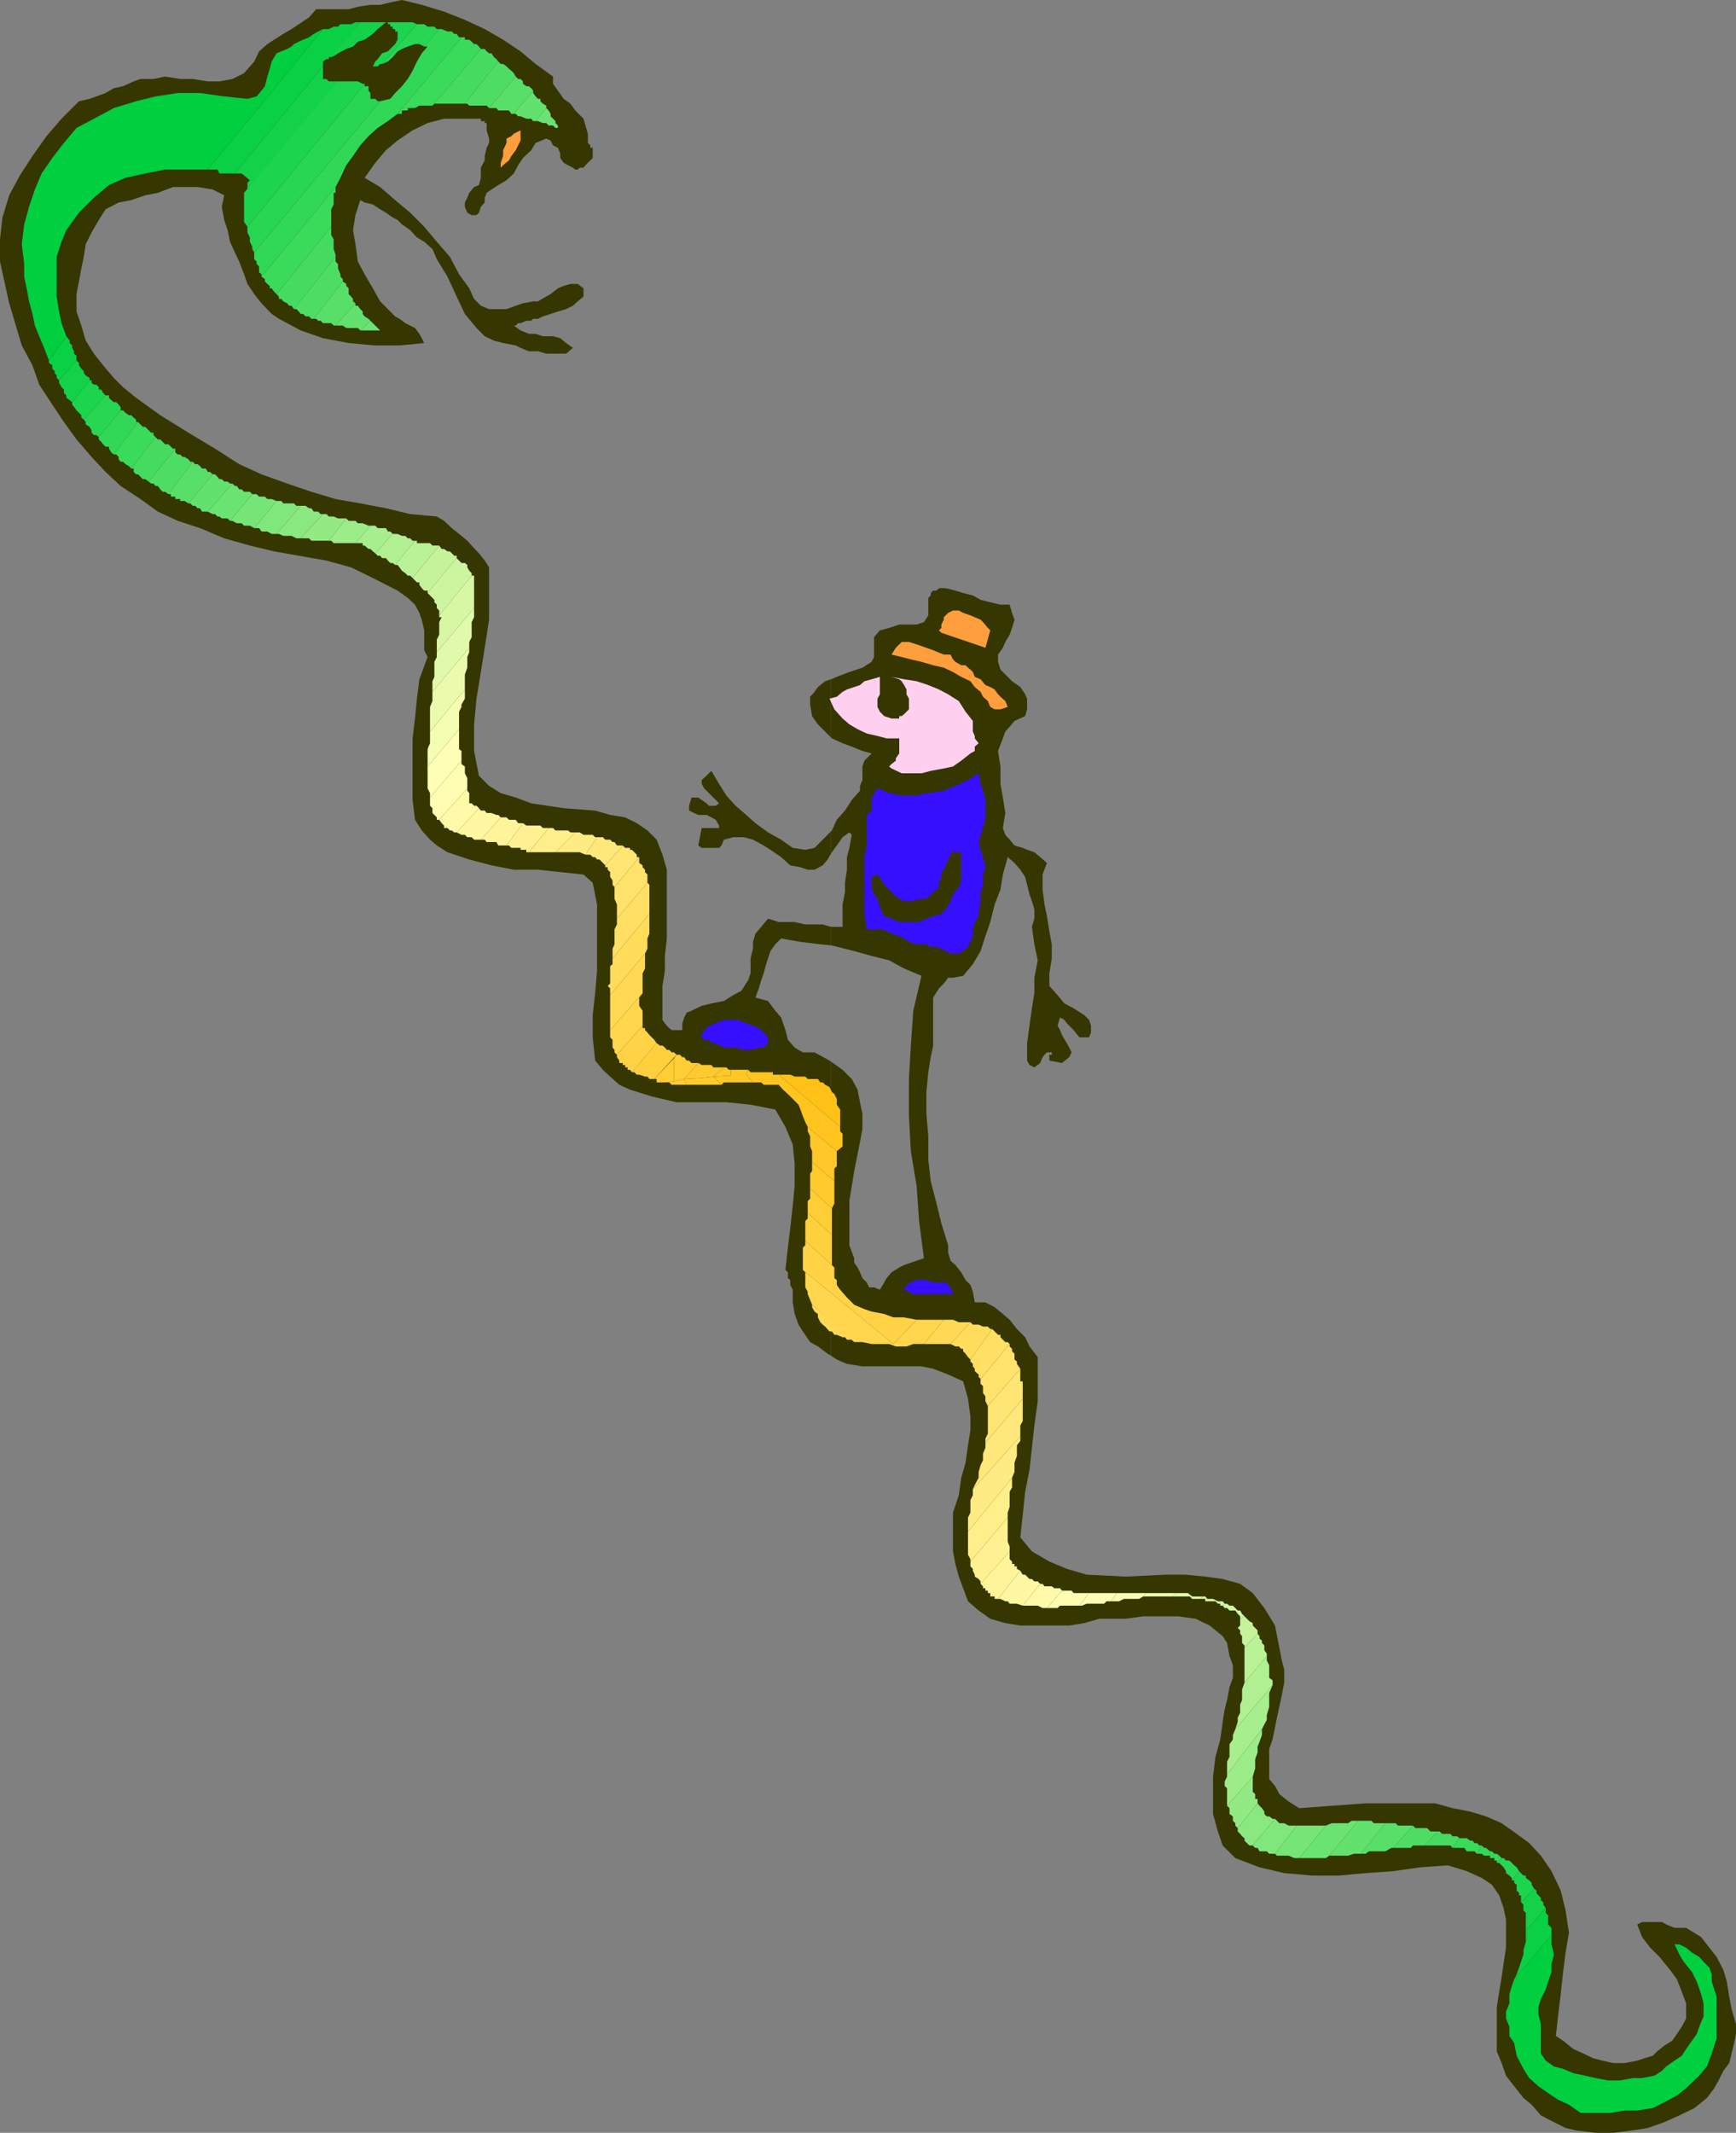 <svg xmlns="http://www.w3.org/2000/svg" width="358.5" height="440.199"><rect width="100%" height="100%" fill="#808080" stroke="none"/><path fill="#363600" d="m171.602 279.8 1.199.802 2.101.898 3.2.5H190.3l2.402.5 3.098 1.2 3.101 1.402 1 3.597.5 3.602v2.898l-.5 3.102-.5 3.597L198.5 305l-.5 3.602-1.2 3.597v8l.5 2.602.7 2.597.902 2.403 1 2.699 2.2 1.898 2.398 1.704 3.102.898 3.101.5h10.098l3.101-.5 3.098-.898h5.5l3.602-.5h7.199l3.601.5 2.899 1.398 2.699 2.2.902 1.402.5 2.699.7 1.898v2.602l-.7 1.898-.5 2.7-.5 1.902-.402 2.597L252 359l-1 3.602-.5 4.097v7.7l1 3.601 1 2.898 2.602 2.602 5 1.898 5.101 1.204 5.7.5h5.597l5.5-.5 5.703-.403 5.598-.8L299 385l3.902 1.2 3.098 1.402 2.102 1.398 1.5 2.2.898 2.6.5 2.4v5.8l-.898 6-1 6.2v9.198l1 2.403.898 2.597 1.703 2.204 1.899 2.398 1.699 1.398 1.902 2.204 2.7 1.398 2.398 1.2 2.101.5 4.098.5h3.602l4.101-.5 3.098-.5 3.402-1.2 3.098-1.398 3.101-1.5L352.5 433l1.5-2 .902-1.602 1-2 1.2-1.597.5-2 .5-2.102.398-1.898v-2l-.898-3.102-.5-2.597-.5-3.102-.7-2.398-1.402-2.704L353 402l-1.7-2.2-3.097-1.902h-2.402l-1.7-.699-.898-.5h-4.101l-1 .5 1 2.602L340.8 402l1.902 1.898 2.2 2.704 1.398 1.898 1 2.602.902 2.398v3.102l-.902 1.699-1 1.5-1 1.398-1.598 1-1.5 1.2-.902.902-1.7.5-1.5.5-2.601.5h-2.398l-2.2-.5-1.902-.5-2.098-1-2-.903-2.101-1.699-1.5-1 .5-4.5.5-4.097.5-4.602.5-4 .699-4.102-.7-4.597-1-4.102-1.898-4-2.199-3.199-2.402-2.602-2.598-1.898-3.101-2.2-3.2-1.402-3.3-1L300 373.2l-3.598-1H282l-7 .5-6.7.5-2.198-1.398-1.899-1.5-.902-1.7-1.2-1.402V361l.7-2 .902-4.5 1-4.602.5-2.597v-2.7l-.5-1.902-.5-2.597-.902-4.602-2.2-3.602-2.398-3.097-2.601-1.903-3.602-1-3.598-.5-4.101-.398h-4.098l-8.203.398-8.098-.398-4.101-1.2-3.598-1.5-3.601-2.1-2.399-2.9.5-4.6.5-4.802.899-4.5.5-4.597.5-4.602.699-5v-9.097l-1.7-2.204-.898-1.898-1.703-1.7-1.5-1.902-1.398-1.199-1.7-1.398-1.902-1h-2.2l-.398-2.2-.5-1.402-1-1-.902-1.597-1.2-1.5-1-.903-.5-1.699V257l-1.398-4.5-1-4.102-1.199-4.597-.5-4.5V234.5l-.402-4.602v-4.5l.402-4.097.5-3.102.5-2.398v-9.903l1.2-1.898 1-1 .898-1.2h1l2.101-.402 2-2.398 1.598-2.7 1-3.1 1-2.9.902-3.6 1.2-3.098.5-3.102 1-3.602 1.398 1.204 1.203 1.398 1 1.5.399 1.602.5 2 .5 1.398.5 1.7v1.902l-.5 1.699.5 3.597.699 3.301-.7 3.602V205l-.5 3.102-.5 3.597-.5 3.602v3.597l.5.903 1 .5.7-.5.5-.403.5-1.199.402-.5.5-.5h1v.5h-.5v1.2l2.598.5 1.5-1.2.5-1-.5-1-.5-.898-1-1.7-.399-1-.5-.902.5-1.699.899.5.5.7 1.402 1.402.797 1 .402.5h2l.399-1v-1.403l-.399-1.199-1-1-2.199-1.398-1.902-1-1.399-1.704-1.699-1.898v-2.602l.5-3.097v-2.903l-.5-2.699-.5-3.097-.5-2.403-.402-3.097V180.5l.902-2.398-1.402-1.204-1.2-1-1.5-.5-.898-.398-1.703-.5-1-1.2-.898-1-.5-1.402.5-3.097-.5-3.2-.5-2.8v-3.602l-.5-3.199 1-2.602.5-1.398.898-1 1-1.2 2.203-1 .399-1.402V144.2l-.399-.898-1-1.5-1.703-1.2-.898-.902-1.5-1.5-.5-1.597v-1.5l1-1.403.5-1.199.898-1.5.5-1.398.5-1.704-.5-1.398-.5-1.7h-1.898l-2.102-.5-2-.5-1.598-.902-2-.5-1.601-.5-2-.5h-1.399l-.5.5h-.699l-.5.5v.5l-.5.5V127l-.902 1.398-1.5.5h-3.598l-2.101.704-1.899.5-1.203 1.398v4.102l-.5 1-1.898 1.199-2.7.898-2.601 1-1.2.5v12l.2.2 2.199 1 1.902.703 2.2.898 1.898.5-1.5 1.5-.398 1.2v2.8l-.5 1.2v1l-1.7 1.902-1.402 2.199-1.7 1.898-1 2.2-.198.203v4.597l.199-.3 1-1.399 1.199-1.7 1.402-1 .5.5-.5 2.7-.5 1.898v2.602l-.402 2.7v1.902l-.5 2.597v4.602h-2.398v3.8l1.199.297 3.601.903 3.598 1 3.602.898 3.101 1.7 3.598 1.5-1.7 7.203-.5 7.199-.398 6.898v7.7l.399 7.203 1.199 7.199.5 7.199 1 7.7-1.5.5-1.2.402-1.398.5-1 .5-1.601 1-1 1.199-.5.898-.899 1.5-1.203-.5h-1l-.5-1-.898-.898-.5-1.2-.5-1-.7-1v-.902l-1-2.699v-9.102l1-6.199 1.2-6 .5-2.699v-3.102l-.5-2.398-.5-2.602-1.2-2.199-1.902-1.898-2.398-1.7v60.7"/><path fill="#363600" d="m171.602 219.102-.301-.204-3.098-1.699h-2.402l-.899-.5-.8-.5-1.399-1.597-.5-2-.902-2.602-1.2-1.398-1.5-2-2.601-.704.703-1.898.5-1.7.5-1.402.399-1.5.5-1.597.5-1.5 1-1.403 1.199-1.199 4 .7 4.101.5 2.2.203V191.3l-1.7-.5h-3.601l-2.2-.5h-3.3l-2.2-.7-1.398 1.7-1.203 1.398-.5 1.7v1.402l-.5 2v3.097l-.5 1.403-1.398 2.199-1.7.898-1.902 1.204-2.598.5-2 .5-2.101 1-1 .398-.5 1-.399 1.2v1.402h-2.199l-.5-.403-.5-.5-.402-.5-.5-.699v-7l.5-3.102V197.3l.402-3.602V179.5l-.902-3.102-1.2-3.097-1.898-1.903-2.203-1.5-2.398-1.199-3.102-.5-3.098-.898-6.5-.5-6.699-1-3.203-1.2-3.098-.902-2.402-1.5-2.098-2.097-1-5.102v-5.5l.5-5.3.899-5.5.8-5 .899-5.802v-10.796l-.898-1.403-1.2-1.5-1.5-1.597-.902-1-1.7-1.403L93.3 109l-1.597-1.5-1.5-.898-5.5-.5-5-1.204-5.3-1L69.3 103l-5-1.5-5-1.7-5.3-1.901-4.598-2.097-5-3.2-5.5-3.3-5.8-3.602-5-3.597-2.7-2.204L23.5 78l-2.2-2.602L19.403 73l-1.699-2.7-.902-3.1-1-2.9v-3.6l.5-2.598.5-2.704.5-2.398.402-2.602 1.2-2.398 1.5-2.602L21.8 43.2l2.699-1.398 2.602-.5 2.898-1 2.602-.5 3.101-1.2H40.8l3.101.5 2.399 1.2-.5 2.398.5 2.7.7 2.1.5 2.398 1 2.204.902 1.898 1 2.602.7 2 1.398 2.097 1.5 1.903 2.102 2.199 1.5 1 4.5 2.398 4.601 1.602 5.297 1 5.5.5h5l5.102-.5-.5-1-.5-.903-.899-1.199-2-1-1.203-.898-.898-.5-3.102-3.102L77 59.5l-1.7-2.898L73.903 54l-.5-3.602-.5-2.898.5-3.102 1-3.097.899.5 1.699.398 1.5 1 1.203.7 1.399 1 1 .5.898.902 1.703 1.199 1.399 1.5 1.5.898 1.699 1.5.902 2.102 2.2 3.602 1.898 4.097L96 64.801l2.402 2.898 1.7 1.7L102 70.3l1.902.5 2.598.5 1 .5 1.703.699h1.899l1.699.5h4.101l1.399-1.2-1.399-1-1.199-1-1.5-.402h-2.101l-1.5-.5h-1.399L107.5 68.2l-1.398-1h.398l.5-.5h.5l1.203-.5h1l.399-.398h1l1-.5 1.601-.5 1.5-.5 1.7-.5 1.398-.7 1-.902 1.199-1v-1.7l-1.2-.898h-1.5l-1.398.398-1.199.5-1.5 1.2-.902.5-1.7 1h-1l-2.101.402-1.5.5-1.898.699H101l-1.7-.7-1.398-1.402-1-2.199-2.101-2.898L92.902 53l-2.699-3.102-2.601-3.097-2.899-2.903-3.101-2.597-3.102-2.7-3.2-1.902 2.2-3.097L79.703 31l2.399-2 3.101-2.102 3.098-1.5 3.402-.898h7.598v.5h.8v.398h.399v1.5l.5 1.704v.898l-.5 1-.398 1.7v.902l-.801 1.5v2.097l-.399 1.5-1 .403-1 1.199-.402 1-.5 1v.898l.5 1.2.902.5h1l.5-.5.399-1.2.8-.898v-1l.399-1 1-.7 1.402-.902 1.7-1 1.5-1.398.898-1.7 1-1.5L109.703 31l.899-1.5 2.199-.898.902.398.5 1 1 .5.5 1.2v.902l.7 1 .898.5 1 .5.5.398h.5l.402-.398h.797l.402-.5 1.5-1.5V30.5h-.5V30l-.5-.5v-1.898l-.5-1.704-.402-1.398-1.7-1.7-1-1.402-1.398-1-1.199-1.699-1-1.398v-1.5l-3.601-2.602-3.102-2.597-3.598-2.403-3.8-2.199L96 4.102l-4.297-1.704L87.102 1 83 0l-2.398.5L78.5 1h-2l-2.598.398-1.902.5h-6.7l-1.5 1.704L60.204 6 58.5 7l-1.898 1.2-1.399.902-1.703 1.5-1 2.097-2.098 2.403L48 16.3l-2.7.5h-2.398l-3.101-.5h-2.598l-3.101-.5-2.399.5H29l-1.398.5-2.2 1-1.902.398-1.7 1-1.898.7-1.402.5-2.2.5-3.597 3.601-3.101 3.602-2.899 4.097-2.601 4-2.2 4.102L.5 44.898l-.5 4.5V54l1.902 8.602L4.5 71.3l2.203 4.097 1.399 4L10.8 83.5l2.402 3.602 2.598 3.597 3.101 3.602 2.899 3.097 3.101 2.903L29 103l3.602 2.602 4.101 1.898 4.598 1.5 5 2.102 5.3 1.5 5 1.199 5.102.898 5.7 1 5.097 1.403L77 119.3l5.102 2.597 2.101 1.5 1.5 1.403.899 1.699.5 1.398.5 2.204v4.097l.699 1.403-1.7 4.597-.5 4-.398 4.102-.5 4.097v12.704l.5 4.097 1.399 2.2L88.8 173.3l1.402 1.199 2.2 1.398 4.5 1.5 4.597 1.204 4.602.898h5l4.601.5 4.797.5 1.902 1.7.899 4.5v13.698l-.399 4.602-.5 4.5v4.602l.5 4.796 1.598 1.903 1.5 1.398 1.902 1.7 2.2 1 4.5 1.402 5.101 1.199H150l5 .5 5.102 1 2.101 3.602 1.5 3.597.399 4v4.602l-.399 4.097-.5 4.5-.5 4.102-.5 4.602.5.5v1.199l.5.398v1l.5 1v2.602l.399 2.398.8 2.2.899 1.402 1.5 2.199 1.601.898 2 1.5.7.403v-60.7"/><path fill="#363600" d="M171.602 171.602 168.203 175l-1.902.398-2.598-.398-2.402-1.7-2.7-1.5-2.601-1.902-1.898-1.699-2.2-1.898-1.902-2.102-1.5-2.398-1.598-2.7-1 1-1 .899v.8l.5.9 1.5 1.5.399.402 1.199 1.199-.7.5h-1.398l-.5-.5-1-.7-.699-.5h-1.402l-.5 1.7v1l1 .5.902.398h1.7l1 .5.898.5.699 1.2v.5h-3.598l-.699 3.601.7.5h3.597l.5-.5.5-1.2 1.902-.5h2.2l1.898.5 2.203 1.2 1.399.898 2.199 1.5 1.902 1.704 2.098.398 1.5.5h1.402l1.7-.898 1-1.204.699-1.199v-4.597m0-31.402-1.2.402-1.5 1.199-.699 1-.902 1v1.597l.402 2.403 1.2 1.699 2.699 2.7v-12"/><path fill="#00cf40" d="m10.102 74.398 3.601-5-1-2.699-.5-2.398-.5-3.102V53l1-3.102 1-2.398 2.598-3.602 3.101-3.097 3.098-2.602 3.402-1.5L30 35.801 34.102 35h8.8L66.703 6l-1 .5-.902.5-1 .7-1.2.5-.898.402-1 .5-.5.5-.902.5-2.2.898-1 1.7-.398 1.5-.5 1.6-.5 2-.703.9-1 1.198-1.898.5-4.801-.5-5-.699h-4.598l-4.601.7-4 1L23.5 22.3l-4.098 2.2-3.601 1.898-2.598 3.102-2.402 3.102L8.6 35.8l-1.398 3.3L6 42.7l-1 3.602-.5 4.097L5 54.5v2.602l.5 2.398.5 2.7.703 2.6.5 2.4.899 2.198 1 2.403 1 2.597m310.3 325-7.699 9.102-.5 1.398-.5 1.704v1.898l-.703 1.7v1.402l.703 1.699v1.898l1 1.5.5 2.602 1.399 2.699 1.199 1.898 1.902 1.704 2 1.398 2.098 1.398 2.199 1 2.402 1.704h6.2l2.898-.5h2.602l3.199-.5 2.402-1.204 2.598-1.398 1.902-1.5 2.7-2.602 1.597-1.898 1-2.7 1-3.1v-8.598l-1-3.102v-1.5l-.5-1.398-1.2-1.204-.898-1-1.5-.898-1.199-1-1.402-.7h-1l1 2.098.902 1.5 1.7 2.102 1 2 .898 2.602.5 1.898v2.7l-.899 2.1-.5 1.5-1 1.4-1.199 1.698-.902 1.403-1.5 1-1.7 1.199-.898.898-1.5 1-2.601.5h-1.899l-2.703.5h-2.398l-2.602-.5-2.2-.5-2.398-.5-2.101-.898-1.899-.5-1.699-1.2-1-1.5v-6l-.5-2.1v-1.5l.5-1.598 1-2 .5-1.602.7-2v-1.602l.5-2-.5-2.097v-1.903"/><path fill="#09d044" d="m10.102 74.398 3.601-5 .7.903v.5l.5.5v.5l.398.699v.5l.5.398v1L12.203 78.5l-.5-.5v-.5l-.402-.5v-.398l-.5-.5v-.704l-.7-.5v-.5M42.902 35 66.703 6h1.2l1-.5h.898l.5-.5H72.5l.902-.398h1l-6 7.199h-.5v.398h-.5l-.699.5v1L48.5 35.801h-3.2L44.903 35h-2m277.499 364.398-7.699 9.102.5-1 .5-1.398.399-1.204.5-1.5v-.898l.5-1.7v-2.402l4.101-4.597v1l.5.5v1.898l.7.7v1.5"/><path fill="#13d249" d="m12.203 78.5 3.598-4.102.5.5v.5l.5.704.5.5V77l.402.5.797.5v.5L14.902 83l-.5-.398-.699-.5v-.5l-.5-.5v-.704l-.5-.5-.5-.898v-.5m307 315.3-4.101 4.598v-3.597l-.5-.5v-1.2l-.5-.5 2.699-2.8.5.398v.5l.402.5.5.5v.5l.5.403v.5l.5.699M69.102 17.8l.699-1h-.7zm0 0"/><path fill="#13d249" d="M69.102 16.8h-1.2l-.5-.5h-.699v-2.6L48.5 35.8h1.402l1.7 1.4-.5.5v1.402l18-21.301v-1m0-5.301.699-.5 1.699-.898 1.402-.5 1-1 1.399-.403L77 7l1-1 1.703-1.398h-5.3L69.101 10.8v.699"/><path fill="#13d249" d="m69.102 10.8-.7 1 .7-.3zm-18 28.302-.7.699.7-.7M79.703 4.602h.399V5l.5-.398h-.899"/><path fill="#1cd44d" d="m14.902 83 3.598-4.5h.402v.5l.5.398h.5l.5.5v.5h.5l.399.704.5.5-4.5 5-.5-.403v-.5l-1-1-.5-.699-.399-.5V83m35.5-43.2 19.399-23h4.101l1 .5h.399L51.1 46.8l-.699-1v-6M80.102 5l.5-.398h4.601l.899.398-7.2 8.2H78.5l-.5.5h-1l.5-1 .5-.5.902-1.2 1.2-.398 1.5-1.5.5-.903V6.5h-.5V6h-.5v-.5h-.5V5h-.5M316.8 389.8l-2.698 2.802v-1.403h-.399v-.5l-.5-.5V389l-.5-.398v-.5h-.5l1.5-1.903.399.403.5.5h.5v.5l.699.5.5.5V389l.5.8"/><path fill="#27d652" d="m17.3 86.602 4.5-5h.7v.5l.5.5.5.398h.5l.5.5.402.5v.7l-4.5 5.5-.5-.4h-.5l-.5-.5v-.5l-.402-.698-.797-.5v-.5l-.402-.5M51.102 46.8 75.3 17.3v.5h.8v.9l.399.5v1.198h1l.5.5h.5l-26 31.204-.398-.704v-.5l-.5-1V49l-.5-1v-1.2m27.801-33.6 7.2-8.2h1.5l.699.5h1.402l.5.5h.5l-3.101 3.602-1-.5h-.899l-1.5.5-1.203.5-.898.5-1 1.199-1 .898-1.2.5M313.703 386.2l-1.5 1.902v-.5l-.5-.5-.703-.5v-.403l-.5-.8-.898-.899h-.5l1-1h.398l.5.5h.703l1 1 .5.398.5.801"/><path fill="#31d857" d="m20.402 90.2 4.5-5.5h.5l.5.5.7.5h.5l.5.5.5.402v.5h.398l-5 6.699-.5-.403-.5-.796v-.403h-.7l-.5-.5-.398-.5-.5-.5v-.5M52.5 52.102l26-31.204 2.102-.5 1-1.199L83 17.801l1.203-1.5 1-1.7.899-1.902 1-1.699L88.3 9.602h-.7L90.704 6h.5l1.2.5h.898l.5.5h.5l.5.7h.5L82.1 23.5l-2 1.5-2.1 1.398-1.898 1.704-1.7 1.898-1.5 2.2-1.402 1.902-1.2 2.597-1 1.903-15.3 18.5v-.5l-.5-.403V55l-.5-.5V54l-.5-.5v-1.398M310.102 383.5l-1 1v-.5h-.5v-.5h-.899v-.5H306.5l-.5-.398h-1l1-1.704.5.5h.402l.801.704h.399l.5.5h.5l.5.398.5.5"/><path fill="#3ada5b" d="m23.5 93.8 5-6.698 1 1h.5l.703.699.5.5h.5v.5l.399.398-5 6.5-.5-.5-.7-.398-.5-.5h-.5l-.402-.5v-.5l-.5-.5h-.5M54 57.102l15.3-18.5V39.8h-.398v2.398l-.5 1V46.8l-11.3 13.898-.5-.5-.5-.699h-.399V59l-.5-.398-.5-.5v-.5l-.703-.5M82.102 23.5 95.3 7.7h.7v.5h.902l.5.402.5.5h.5l.5.5.399.5-9.598 11.296-.402.403h-2.7l-.898.5h-1.5v.5H83v.699h-.898M306 380.898l-1 1.704-.5-.5h-1.598l-.5-.704H300l1.402-2h1.5l.7.5h.5l.398.5h.5l.5.5h.5"/><path fill="#44db60" d="m27.102 96.7 5-6.5.5.5h.5l1 1h.699l.902.902h.5l-5.5 6.796-.703-.5h-.5l-1-1h-.398l-.5-.5V96.7h-.5m30-36 11.3-13.9v1.7l.5.898v2l.399 1.204V53l-8.598 10.8-.5-.698h-.5l-.402-.5-.801-.403-.398-.5h-.5v-.5l-.5-.5m32.601-39.301 9.598-11.296h.8l.399.5.5.398h.5l.5.8.5.4.402.5L96 21.397h-6.297m211.699 358.001-1.402 2-.5-.5h-5.297l2.7-2.898h.398l.5.5h1.699l.5.5h.902l.5.398"/><path fill="#4edd64" d="m30.703 99.398 5.5-6.796v.796l.5.403h.5l.5.5h.399l.8.5.399.5h.5l-5 6.699-.7-.5h-.5l-.5-.5-.5-.7h-.5l-.398-.5h-.5l-.5-.402m30-35.598L69.301 53v1l.5.5v.898l.5 1.204v.5l.5.5v.5l-6 7.699h-.5l-.5-.5h-.7l-.5-.5h-.5l-.398-.5-.5-.5h-.5M96 21.398l6.902-8.699.5.5h.5l.7.5.5.5.5.403.5.5.398.699-5.5 6.5-.5-.5h-3.598l-.402-.403H96M296.902 378l-2.699 2.898h-2.402l-.5.5h-3.598l4.098-4.597.5.5h2.402l.7.699h1.5"/><path fill="#58df69" d="m34.8 102 5-6.7.5.5h.5l.5.4.403.5h.797l.402.698h.5l.5.5-5 6-.8-.5h-.899V103h-1v-.5h-.902v-.5h-.5M64.8 65.8l6-7.698.7.5V59l.5.5v1.2l.5.5.402.5v.5l.5.402-4.101 4.597h-.399l-.5-.5h-1.699l-.5-.5h-.5l-.402-.398h-.5M101 22.3l5.5-6.5.5.5h.5l.5.5v.5l.703.5h.5l.5.4.399.5-4 4.8h-.5l-.5-.7h-2.2l-.402-.5H101m190.8 354.5-4.097 4.598h-.402l-1.2.704h-3.398l-.703.5h-1l5.102-6.301h2.101l.5.5h3.098"/><path fill="#62e16e" d="m38.902 103.898 5-6h.5l.5.5.399.5h.5l.5.5H47l.5.403h.5l-5.098 5.8h-1.199l-.402-.703h-.5l-.5-.5h-.5l-.5-.5h-.399M69.3 67.2l4.102-4.598v.5h.5l.5.699.5.5v.5l.399.5.8.5.399.398-2.098 2-.5-.5H71.5l-.7-.5h-1.5M106.102 23.5l4-4.8v.5l.5.698.5.5h.5v.5l.5.5.699.403v.5L110.6 25h-.5l-.398-.5h-1L107.5 24h-.5l-.5-.5h-.398m180 352.8L281 382.603h-1.398l-1.2.398H274.5l6-7.2h2.703l.5.5h2.399"/><path fill="#6be372" d="M42.902 105.602 48 99.8l.5.5h.402l.5.699h.5l.5.5h1.2l.5.5-4.602 5.5-.5-.5h-1.2l-.5-.398h-.398l-.5-.5h-.5l-1-.5m31.5-37.401 2.098-2 2 2h.402-4.5m36.2-43.2 2.199-2.7.5.5.402.7v.5l1 1v.398l.5.5v.5h-.5l-.5-.5h-.902l-.5-.5h-.7l-1-.398h-.5M280.5 375.8l-6 7.2-.7.5h-5.5l5.5-6.7 1.2-.5h3.402l.7-.5h1.398"/><path fill="#75e577" d="m47.5 107.5 4.602-5.5H53l.5.5h1.203l.5.5h.899l1 .398L52.5 109l-.898-.5h-1.2l-.5-.5h-1l-.902-.5h-.5m226.3 269.3-5.5 6.7h-1l-1.198-.5h-2.399l-.402-.398 4.5-5.801h6"/><path fill="#7fe77c" d="m52.5 109 4.602-5.602h1l.398.5h2.203l.5.5h.899l-5 5.801h-1l-.899-.5H54l-.5-.699h-1m215.3 267.8-4.5 5.802h-1.198l-.5-.5h-1.5l-.399-.704h-.5l-.5-.5 4.598-5.5.902.903h1l.899.5h1.699"/><path fill="#89e880" d="m57.102 110.2 5-5.802h1l.699.5h.5l.5.704h.902l.5.5h.5l-4.601 5h-.899l-1-.5H58.5l-.898-.403h-.5M263.3 375.398l-4.597 5.5H258l-1-1v-.5l-.5-.398-.398-.5-.5-.5v-.7l4.101-5.1.399.5.5.5.5.698v.5l.5.5h.5l.699.5h.5"/><path fill="#93ea85" d="m62.102 111.102 4.601-5h.7l.5.5h1l.898.398H71.5l-3.598 4.602h-3.601l-.5-.5h-1.7M259.703 372.2l-4.101 5.1-.5-.5v-.5l-.5-.5v-.902l-.7-.5V373.2l-.5-.5 5.301-6v3.102l.5.5v1h.5v.898"/><path fill="#9cec89" d="M67.902 111.602 71.5 107l.5.5h1.402l.5.5h1l1.2.5h.398l-3.098 3.602h-4.5l-.5-.5h-.5M258.703 366.7l-5.3 6v-3.598l-.5-.5v-.903l.5-1v-.5l7.199-9.3v1.203l-.5 1.398-.399 1v1.2l-.5 1.402V365l-.5 1.7"/><path fill="#a6ee8e" d="M73.402 112.102 76.5 108.5h1l.5.5h1.703l.399.7h.5l.5.5-3.602 4-.5-.4-.5-.5h-.398l-.801-.698h-.399v-.5h-1.5m187.2 244.796-7.2 9.301v-2.597l.5-1V360l.7-1v-.898l.5-1.204 7.699-9.097-.7 1.597v2.903l-.5 1.699v1l-.5.898-.5 1"/><path fill="#b0f093" d="m77.5 114.2 3.602-4h1l.898.402h.703l.5.5h.5l.5.5h.5l-4.101 5-.5-.403h-.5l-.5-.5-.399-.5h-.8l-.403-.5H78l-.5-.5M262.8 347.8l-7.698 9.098.5-1.5v-.898l.5-1v-1.7l.398-.902V348.7l.5-1.398 4.602-5.5v.898l.5 1v2.602l.699.5v1"/><path fill="#baf297" d="m81.602 116.602 4.101-5h.399v.5H88.8l.5.5h1.402l-5.5 6.699-.5-.5h-.5l-.5-.5-.703-.5-.5-.7-.398-.5h-.5M261.602 341.8 257 347.3v-7.198l2.703-2.903.399.5v.5l.5.403v.5l.5.5v1l.5.699v.5"/><path fill="#c4f39c" d="m85.203 119.3 5.5-6.698.5.699h.5l.7.5h.5l.898.898h.5v.5l-6 7.2v-.5h-.7l-.5-.5-.5-.7v-.5h-.5l-.898-.898m174.5 217.899L257 340.101v-.5l-.5-.5v-1.403l-.398-.5v-.699l-.5-.5.5-.5v-1.398l.898-.5 1 1 .703.398v.5l1 1v.7"/><path fill="#cdf5a0" d="m88.3 122.398 6-7.199 1 1h.7l.5.403v.5l.402.699.5.5v.5L90.703 127v-1l-.5-.5v-.7l-.5-.5v-.5l-1.402-1.402M257 333.602l-.898.5v-.5l-.5-.5-.5-.704h-1.2l-.5-.5h-.5l-.402-.5.402-.398h.5l.5.398h.7l1 1h.5l.398.704.5.5"/><path fill="#d7f7a5" d="m90.703 127 6.7-8.2h.5v6.7l-7.7 9.102V132l.5-1v-2.602l.5-1h-.5V127m162.199 204-.402.398h-.5V331h-.5l-.5-.5h-2.098v-.5h-1l.5-.5h.5l.399.5h1.199l1 .5h1l.402.5"/><path fill="#e1f9aa" d="m90.203 134.602 7.7-9.102v1.898l-.5 1v3.102l-.5 1v1.2l-7.602 9.1v-2.198l.402-.903v-3.097l.5-1v-1M248.402 329.5l-.5.5h-1.699l-.5-.5h-3.601l.8-.7h2.399l.902.7h2.2"/><path fill="#ebfbae" d="m89.3 142.8 7.602-9.1v.902l-.402 1v2.199l-.5 1.398v3.102L88.8 151v-5.102l.5-1.199v-1.898M242.902 328.8l-.8.7h-6l.5-.7h6.3"/><path fill="#f5fdb3" d="m88.8 151 7.2-8.7v1.9l-.7 1.198v.5l-.5 1v3.602l-6.5 7.7v-3.598l.5-1.204V151m147.802 177.8-.5.7-.899.5h-3.101l-1 .5h-1.7l1.2-1.7h6"/><path fill="#ffffb8" d="m88.3 158.2 6.5-7.7v4.102l.5.398v2l-6.5 7.602v-.903l-.5-1v-4.5M230.602 328.8l-1.2 1.7h-.902l-.5.5h-3.598l-1 .398h-.5l2-2.597h5.7"/><path fill="#fffdb1" d="M88.8 164.602 95.3 157v.7l.7.5v1.402l.5 1v2.097l-5.797 6.5h-.5v-.5l-.5-.5-.402-.398v-1l-.5-.5v-1.7M224.902 328.8l-2 2.598h-4l-.5.5h-2.199l3.098-3.597h2l.402.5h3.2"/><path fill="#fffaa9" d="m90.703 169.2 5.797-6.5v.5l.402.5v2.1h.5l.5.5h.5l.5.5-4.601 5h-.5l-.5-.402h-.399l-.5-.5h-.699v-.5l-.5-.5-.5-.699M219.3 328.3l-3.097 3.598h-.902l-1-.5h-3.098l3.598-4.5h.5l.402.5h1.5l.5.403h1.2l.398.5"/><path fill="#fff7a1" d="m94.3 171.8 4.602-5 .399.5h.8l.399.5h1l1 .4h.402l.5.5-4.101 4.6h-1.399l-.5-.5H96.5l-.5-.5h-.7l-1-.5m120.5 155.098-3.597 4.5L210 331h-1.5l-.398-.5h-.5l-1-.5h-.5l4.601-5.8.5.8h.5l.899.898h.5l.5.5h.699l.5.5"/><path fill="#fff49a" d="m99.3 173.3 4.102-4.6h1.2l.5.5h1.398l.5.698h1l-3.398 4.602h-1.7l-.402-.7h-2l-.398-.5H99.3m111.403 150.9-4.601 5.8h-.7v-.5h-.902v-.7h-.5v-.5h-.5v-.5h-.5v-.402l-.5-.5 6-6.699v1.602l.5.5v.5h.5v.5h.5v.5l.703.398"/><path fill="#fff192" d="m104.602 174.5 3.398-4.602.703.5h2.899l.5.5h1.199l-4.098 5h-.5v-.5H107.5V175h-1.898l-.5-.5h-.5M208.5 320.2l-6 6.698v-.5l-.398-.5-.801-.5V325l-.399-.8v-.4l-.5-.5v-1l7.7-9.1v5l.398 1v1"/><path fill="#ffee8a" d="m109.203 175.898 4.098-5h.902l.5.5h2.598l.5.403h1l-4.098 4.097h-5.5M208.102 313.2l-7.7 9.1v-.5l-.5-.902v-4.796L209 305v2l-.5.898V311l-.398 1.2v1"/><path fill="#ffeb83" d="m114.703 175.898 4.098-4.097h.902l.797.5h1.902l.5.5h.399l-2.399 3.597-1.199-.5h-5M209 305l-9.098 11.102v-2.903l.5-1v-2.597l.5-1v-1.204l9.801-11v1l-.703.903v2.199l-.5 1.398v1.903L209 305"/><path fill="#ffe87b" d="m120.902 176.398 2.399-3.597h1.199l.5.5h1l.5.5h.402l.5.699h1.2L125 178.602l-.5-.5-.7-.704h-.5l-.398-.5h-.5l-.5-.5h-1m89.801 120-9.8 11 .398-.898.8-1.5v-1.2l.399-1.402.5-1V300l.5-1.2v-1l7.703-9.1v4.6l-.5.9v2.198"/><path fill="#ffe573" d="m125 178.602 3.602-4.102.5.5h1v.398h.398l1 1v.5h.5l-5.098 6.204-.402-.5v-.903L126 181v-1l-.5-.5v-.5h-.5v-.398M211.203 288.7l-7.703 9.1v-.902l.5-1V290.2l6.703-7.699v2.602h.5v3.597"/><path fill="#ffe26c" d="m126.902 183.102 5.098-6.204v1.204l.703.5V179l.5.5v.5l.5.5v1.7l-6.3 7.402v-2.903l-.5-1.199v-2.398m83.8 99.398L204 290.2l-.5-1v-1l-.5-.7v-1.398l-.5-.5v-1l6-7.204v.5l.5.5v.5l.5.5v1.204l.5.398v.5l.703 1"/><path fill="#ffdf64" d="m127.402 189.602 6.301-7.403.399.403v6L126.5 197.8v-2l.402-.903V191.8l.5-1v-1.2m81.098 87.798-6 7.204-.398-.403v-.5L201.3 283v-.5l-.399-.5v-.5l-.5-.5v-.398l4.5-6.301 1.2 1.199h.5v.5l1 1h.5l.398.398"/><path fill="#ffdc5c" d="m126.5 197.8 7.602-9.198v4.097l-.399 1v2.102l-.5 1-7.203 8.597V204l-.5-.5.5-.5v-3.602l.5-.398v-1.2m78.402 76.5-4.5 6.302-.5-.5-.5-.704-.5-.5v-.5h-.402l-.5-.5h-.7l-1-.5 4.102-4.5.5.5h1.2l.898.403h1l.5.5h.402"/><path fill="#ffd955" d="m126 205.398 7.203-8.597v3.097l-.5 1V205L126 212.602v-7.204m74.402 67.5-4.101 4.5h-5.5l4.101-5h1.899l1.199.5h2.402m-28.8 1.902h.199l.5.7h.5l1.199.5h.5l.402.5h1l-4.3-3.898v2.199m0-2.199-3.899-3.301v.5l.5.898.7.5v.7l.5 1 .5.5.5.402.898 1h.3v-2.2m4.301 3.899.5.5-.5-.5"/><path fill="#ffd64d" d="m126 212.602 6.703-7.602-.703.898v1.704l.703 1v3.097l-5.3 6-.5-.5v-.5l-.403-.5v-1.597l-.5-.5v-1.5m68.902 59.796-4.101 5h-2.2l-1.398.5H185l-1.398-.5H180l-1.898-.398h-1.7l-8.699-7.7-.402-1-.5-1.198v-.5l-.5-.903v-3.097l-.5-.5 18.699 15.296 4.8-5h5.602"/><path fill="#ffd345" d="m127.402 217.7 5.301-6v.5h.5v.402l.5.5.399.5 1 1 .5.699-5.102 6-.398-.5h-.5v-.5h-.5v-.5h-.5v-.403h-.7v-.5l-.5-.699v-.5m61.898 54.699-4.8 5-18.7-15.296V257.5l.5-.5v-.898l5.5 5 .5.5v2.199l.5.398v1l.7 1 1.402 1.602 1.5 1.5 2.098.898 1.5.5 2.602.5 1.898.7h2.203l2.598.5"/><path fill="#ffd03e" d="m130.5 221.3 5.102-6 .699.5h.5l.5.4.402.5h.5l.5.5h.5l.5.5-4.601 5h-1l-.399-.5h-.5l-1.203-.4h-.5l-.5-.5h-.5m41.3 39.802-5.5-5V252l.5-.5v-1.2l5 4.598v6.204"/><path fill="#ffcd36" d="m171.8 254.898-5-4.597v-2.403l.5-.5v-2.097l4.5 4.097v5.5m-32.597-31h2.598l-.5-1.199-1.399.301-.699.2v.698m0-.698-1.902.198h.902l.5.5h.5v-.699"/><path fill="#ffcd36" d="m139.203 223.2.7-.2 1.398-.3 2.902-3.302h-1.402l-.5-.5h-.5l-.5-.699h-.399l-.5-.5h-.699l-.5.7v4.8"/><path fill="#ffcd36" d="m139.203 218.398-4.101 4.301h.5v.7h1.699l1.902-.2v-4.8"/><path fill="#ffca2e" d="m171.8 249.398-4.5-4.097v-3.102l.403-.5v-1.898l4.598 4v4.597l-.5 1m-26.899-25.5H149l-1.7-1.699-2.398.301v1.398m0-1.398-3.601.2.5 1.198h3.101V222.5"/><path fill="#ffca2e" d="m144.902 222.5 2.399-.3 2.199-1.9h-2.2l-.398-.5h-2v2.7m0-2.7-.699-.402-2.902 3.301 3.601-.199v-2.7"/><path fill="#ffc727" d="m172.3 243.8-4.597-4v-2.198l-.402-1V234.5l-.5-1v-.898l6 5v3.097l-.5.5v2.602m-21.399-20.403h4.598l-1.398-1.597-3.2.199v1.398m0-1.398-3.601.2 1.699 1.698.5-.5h1.402V222m0 0 3.2-.2.398-1h-3.598v1.2"/><path fill="#ffc727" d="M150.902 220.8h-.402l-.5-.5h-.5l-2.2 1.9 3.602-.2v-1.2"/><path fill="#ffc41f" d="m154.102 221.8.398-1 .5.5h4.102l-5 .5 1.398 1.598h1.703l.5.5h3.098l.902 1 1 .903 2.2 2.199.398 1 .5 1.398.5 1.204.5 1 6 5 1.199-1V234l-.5-.5v-.898L160.8 221.8h-1.198v-.5h-.5l-5 .5"/><path fill="#ffc117" d="M173.5 232.602 160.8 221.8h2.403l.899.398h2.199l.5.5h2.101l.5.7h.5l.5.5.899.5.5 1 .5.402.5 1v1.2l.699 1v3.602"/><path fill="#ffbe10" d="m171.3 224.398-.898-.5.5.5zm0 0"/><path fill="#ff9e3d" d="m204.5 130.102-1 3.597-9.098-3.097-.5-.5.5-.5v-.704l.5-1v-.5l.899-.898 1-.5H198l.902.5 1.5.5.899.398 1.199.5.5.5 1 1.204.5.5m-97-103.204V29l-1 2-.898 1.2-.5.902-1.2 1-.5.5v-1l.5-1.403V31l.7-1.5v-.898l1-.5.5-.5 1.398-.704M201.3 139.7l1.2.5 1 1.198 1 .403.902.5.7 1 .5.5 1 .898.5 1.2-1.5.5h-1.2l-.902-.5-.5-1.2-1-.898-.5-1-1.2-1-.898-1.2-1.902-.902-1.7-1-1.898-.898-2.199-.5-2.402-.7-2.2-.5-1.898-.5-2.101-.5.898-1.402 1.203-1.199h1.5l1.598.5 2 .7 1.402.5 2.2.902h1.398l.5 1 .5.5 1.199.699h.902l.5.5.5.398.5.5.399 1"/><path fill="#ffcff0" d="M184.102 148.3h1.601v-.5h.5l.5-.402 1-1V144.2l-.5-.898v-1l-.5-.903-.5-.796-.5-.403-1.601-.5 2.601.5 2.598.403 2.402.796 2.2.903 1.898 1L198 144.7l1.402 2.2 1.5 1.902V151l.399.898v.5l.8 1-.8.704V155l-.899.5-1.902 1.5-1.7 1.2-1.898.402-2.699.5-1.902.5h-4.098l-2.101-1-.5-.403.5-.5L185 157v-.5l.703-1v-3.102h-2.601l-1.899-.5-2.203-.5-1.898-.898-1.7-1-1.402-1.2-1.7-1.902-1-2.199 1.5-.398 1.2-1 .902-.5 1.5-.5 1.2-.403.898-.796 1.5-.403 1.703-.5v3.602l-.5.898v1.7l.5 1 .899.902 1.5.5"/><path fill="#360fff" d="M158.602 214.102v1.199l-.899.898h-1l-1.703.5h-1.398l-1.7-.5H149.5l-.5-.398h-.5l-.7-.5h-.898l-.5-.7h-1l-.5-.5v-.5l.5-1 .5-.402.5-.5h.5l.399-.5h.5l1.699-.699h2.902l1.7.7 1.398.5 1.203.5 1 .902.899 1m32.698 53h5.5v-.5l-.5-.403v-.5l-1-1h-2.597l-1.402-.5v2.903"/><path fill="#360fff" d="M191.3 264.2h-2l-1.198.5-.899.5-.5 1 1 .402.899.5h2.699v-2.903m-.001-69.301.903.5h1.2l1 .403.898.5 1 .5H198l.902-.5 1-.903.5-1 .5-1.199v-1.398l.399-1.5.8-1.2v-.902L202.5 186v-1.898l.5-1.5V180.5l.5-1.5-.5-2.102-.5-1.5-.398-1.597.398-1.5.5-1.403.5-2.199v-3.597l-.5-1.903-.5-1.398-.398-2.2-2.2 1.399-2.601 1.2-2.399 1-3.199.5h-.402v21.8l.402-.5h.5v-.398l.5-.5.7-.5.5-.5v-.903l.5-1.199v-1l.5-.5.398-.898.5-1.204 1-2v.5h1.699v5.801l-.5 1.403-1.2 1.5-.5 1.398-1 1.7-.898.902-1.699.5-1.402.5v5.296"/><path fill="#360fff" d="m191.3 189.602-1.5.699h-4.097l-1.601-.7-1.5-.5-.5-.902-.399-1-.5-1.699-.703-.898-.5-1.5V181l1.203-.5.899 1.2.5.902 1 1 .898 1 1.203.898 1 .5h1.399l2.199-.5h1v-21.8l-2 .5h-3.098l-2.601-.5-2.399-1-.703 1v.5l-.5.402v2.699l-.5.5-.5.398v6.301l-.5 2.398v11.704l.5 3.199h3.102l1 .398 1 .5 1.601.5 1 .5 1 .7 1.598.5h2v-5.297"/></svg>
